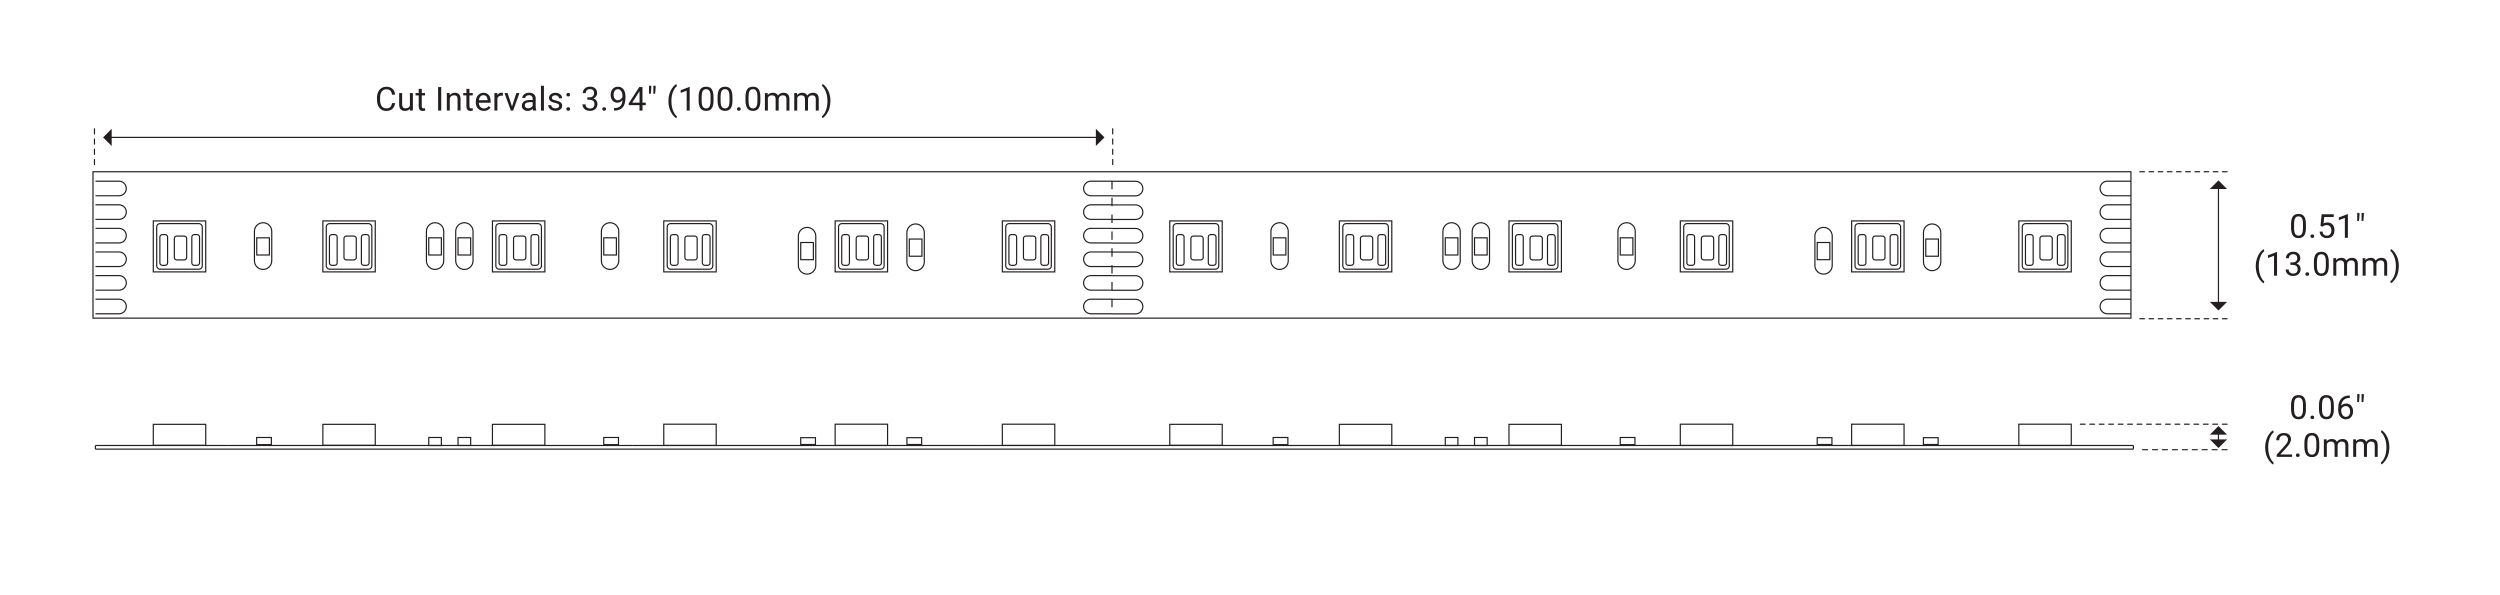 <?xml version="1.0" encoding="UTF-8"?>
<svg xmlns="http://www.w3.org/2000/svg" id="Labels" viewBox="0 0 528.24 125.63">
  <defs>
    <style>
      .cls-1 {
        stroke-dasharray: 0 0 1.78 1.78;
      }

      .cls-1, .cls-2, .cls-3, .cls-4, .cls-5, .cls-6, .cls-7 {
        fill: none;
        stroke: #231f20;
        stroke-width: .25px;
      }

      .cls-1, .cls-7 {
        stroke-miterlimit: 10;
      }

      .cls-2 {
        stroke-dasharray: 0 0 1 1;
      }

      .cls-2, .cls-3, .cls-4, .cls-5, .cls-6 {
        stroke-linecap: round;
        stroke-linejoin: round;
      }

      .cls-3 {
        stroke-dasharray: 0 0 .97 .97;
      }

      .cls-8 {
        fill: #231f20;
      }

      .cls-5 {
        stroke-dasharray: 0 0 1.08 1.08;
      }

      .cls-6 {
        stroke-dasharray: 0 0 1.05 1.05;
      }
    </style>
  </defs>
  <line class="cls-4" x1="468.75" y1="38.38" x2="468.75" y2="63.88"></line>
  <polygon class="cls-8" points="470.57 39.94 466.93 39.94 468.75 38.11 470.57 39.94"></polygon>
  <polygon class="cls-8" points="470.57 63.79 466.93 63.79 468.75 65.61 470.57 63.79"></polygon>
  <line class="cls-3" x1="470.57" y1="36.29" x2="452.12" y2="36.29"></line>
  <line class="cls-3" x1="470.57" y1="67.35" x2="452.12" y2="67.35"></line>
  <g>
    <path class="cls-8" d="M487.24,48.12c0,.74-.13,1.29-.38,1.65-.25,.36-.65,.54-1.19,.54s-.92-.18-1.18-.53c-.25-.35-.39-.88-.4-1.58v-.84c0-.73,.13-1.28,.38-1.63s.65-.53,1.19-.53,.93,.17,1.18,.51,.38,.87,.39,1.59v.82Zm-.63-.86c0-.54-.08-.93-.23-1.17s-.39-.37-.71-.37-.56,.12-.71,.37c-.15,.24-.22,.62-.23,1.12v1.01c0,.54,.08,.93,.23,1.19,.16,.26,.39,.38,.71,.38s.54-.12,.7-.36c.15-.24,.23-.62,.24-1.14v-1.04Z"></path>
    <path class="cls-8" d="M488.19,49.91c0-.11,.03-.2,.1-.27,.06-.07,.16-.11,.29-.11s.23,.04,.3,.11c.07,.07,.1,.16,.1,.27s-.03,.19-.1,.26-.17,.11-.3,.11-.23-.04-.29-.11c-.07-.07-.1-.16-.1-.26Z"></path>
    <path class="cls-8" d="M490.31,47.75l.25-2.48h2.55v.58h-2.01l-.15,1.36c.24-.14,.52-.21,.83-.21,.45,0,.81,.15,1.08,.45s.4,.7,.4,1.21-.14,.92-.42,1.21c-.28,.29-.66,.44-1.16,.44-.44,0-.8-.12-1.08-.37-.28-.24-.44-.58-.48-1.01h.6c.04,.28,.14,.5,.3,.64s.38,.22,.65,.22c.29,0,.52-.1,.69-.3,.17-.2,.25-.48,.25-.83,0-.33-.09-.6-.27-.8-.18-.2-.42-.3-.72-.3-.28,0-.49,.06-.65,.18l-.17,.14-.51-.13Z"></path>
    <path class="cls-8" d="M496.1,50.25h-.64v-4.21l-1.27,.47v-.57l1.81-.68h.1v5Z"></path>
    <path class="cls-8" d="M498.55,45.46l-.1,1.22h-.38v-1.69h.48v.46Zm.92,0l-.1,1.22h-.38v-1.69h.48v.46Z"></path>
  </g>
  <g>
    <path class="cls-8" d="M476.63,56.23c0-.52,.07-1.01,.21-1.48,.14-.47,.34-.9,.62-1.29,.27-.39,.56-.66,.85-.82l.13,.42c-.33,.26-.61,.65-.82,1.17-.21,.52-.33,1.11-.35,1.76v.29c0,.88,.16,1.64,.48,2.29,.19,.39,.42,.69,.69,.91l-.13,.39c-.3-.17-.59-.45-.87-.85-.54-.77-.81-1.7-.81-2.78Z"></path>
    <path class="cls-8" d="M481.13,58.25h-.64v-4.21l-1.27,.47v-.57l1.81-.68h.1v5Z"></path>
    <path class="cls-8" d="M483.96,55.45h.48c.3,0,.53-.08,.7-.24,.17-.15,.26-.36,.26-.62,0-.58-.29-.88-.87-.88-.27,0-.49,.08-.65,.23s-.24,.36-.24,.62h-.63c0-.39,.14-.72,.43-.98s.66-.39,1.1-.39c.47,0,.84,.12,1.1,.37,.27,.25,.4,.59,.4,1.04,0,.22-.07,.43-.21,.63-.14,.2-.33,.35-.57,.46,.27,.09,.48,.23,.63,.43,.15,.2,.22,.45,.22,.74,0,.45-.15,.8-.44,1.06-.29,.26-.67,.39-1.14,.39s-.85-.13-1.14-.38c-.29-.25-.44-.59-.44-1h.64c0,.26,.09,.47,.26,.63,.17,.16,.4,.24,.69,.24,.31,0,.54-.08,.7-.24,.16-.16,.24-.39,.24-.69s-.09-.51-.27-.67c-.18-.15-.43-.23-.77-.24h-.48v-.52Z"></path>
    <path class="cls-8" d="M487.12,57.91c0-.11,.03-.2,.1-.27,.06-.07,.16-.11,.29-.11s.23,.04,.3,.11c.07,.07,.1,.16,.1,.27s-.03,.19-.1,.26-.17,.11-.3,.11-.23-.04-.29-.11c-.07-.07-.1-.16-.1-.26Z"></path>
    <path class="cls-8" d="M492.07,56.12c0,.74-.13,1.29-.38,1.65-.25,.36-.65,.54-1.19,.54s-.92-.18-1.18-.53c-.25-.35-.39-.88-.4-1.58v-.84c0-.73,.13-1.28,.38-1.63s.65-.53,1.19-.53,.93,.17,1.18,.51,.38,.87,.39,1.59v.82Zm-.63-.86c0-.54-.08-.93-.23-1.17s-.39-.37-.71-.37-.56,.12-.71,.37c-.15,.24-.22,.62-.23,1.12v1.01c0,.54,.08,.93,.23,1.19,.16,.26,.39,.38,.71,.38s.54-.12,.7-.36c.15-.24,.23-.62,.24-1.14v-1.04Z"></path>
    <path class="cls-8" d="M493.6,54.55l.02,.41c.27-.32,.64-.48,1.1-.48,.52,0,.87,.2,1.06,.59,.12-.18,.28-.32,.48-.43s.43-.16,.7-.16c.81,0,1.22,.43,1.24,1.29v2.48h-.63v-2.44c0-.26-.06-.46-.18-.59s-.32-.2-.61-.2c-.23,0-.43,.07-.58,.21-.16,.14-.25,.33-.27,.57v2.45h-.64v-2.42c0-.54-.26-.81-.79-.81-.42,0-.7,.18-.85,.53v2.7h-.63v-3.7h.6Z"></path>
    <path class="cls-8" d="M499.8,54.55l.02,.41c.27-.32,.64-.48,1.1-.48,.52,0,.87,.2,1.06,.59,.12-.18,.28-.32,.48-.43s.43-.16,.7-.16c.81,0,1.22,.43,1.24,1.29v2.48h-.63v-2.44c0-.26-.06-.46-.18-.59s-.32-.2-.61-.2c-.23,0-.43,.07-.58,.21-.16,.14-.25,.33-.27,.57v2.45h-.64v-2.42c0-.54-.26-.81-.79-.81-.42,0-.7,.18-.85,.53v2.7h-.63v-3.7h.6Z"></path>
    <path class="cls-8" d="M506.86,56.26c0,.51-.07,1-.2,1.46-.13,.47-.34,.9-.61,1.29s-.56,.67-.86,.84l-.13-.39c.35-.27,.63-.69,.85-1.25s.32-1.19,.33-1.89v-.11c0-.48-.05-.92-.15-1.33-.1-.41-.24-.78-.42-1.11-.18-.33-.38-.58-.6-.76l.13-.39c.3,.17,.59,.44,.86,.83,.27,.39,.48,.82,.61,1.29s.2,.97,.2,1.51Z"></path>
  </g>
  <path class="cls-7" d="M304.95,94.13h29.98m12.85,0h29.98m-201.27,0h29.97m184.14,0h60.19m-188.66,0h29.98m-72.8,0h29.98m-201.27,0h29.98m55.67,0h29.97m-72.8,0h29.97m-100.63,0h14.99m184.14,0h-12.85m55.67,0h-12.85m-72.8,0h-12.85m-72.8,0h-12.85m55.67,0h-12.85m-72.8,0h-12.85m415.62,.77v-.77m-430.61,.77v-.77m0,.77H450.78m-103.01-.77h-12.85m55.67,0h-12.85m-72.8,0h-12.85"></path>
  <rect class="cls-7" x="90.59" y="92.44" width="2.67" height="1.69"></rect>
  <rect class="cls-7" x="96.78" y="92.44" width="2.67" height="1.69"></rect>
  <rect class="cls-7" x="32.39" y="89.66" width="11.08" height="4.43"></rect>
  <rect class="cls-7" x="54.23" y="92.44" width="3.11" height="1.51"></rect>
  <rect class="cls-7" x="127.57" y="92.44" width="3.11" height="1.51"></rect>
  <rect class="cls-7" x="68.22" y="89.66" width="11.07" height="4.43"></rect>
  <rect class="cls-7" x="104.05" y="89.66" width="11.08" height="4.43"></rect>
  <rect class="cls-7" x="169.19" y="92.48" width="3.11" height="1.44"></rect>
  <rect class="cls-7" x="140.25" y="89.63" width="11.08" height="4.49"></rect>
  <rect class="cls-7" x="191.63" y="92.48" width="3.11" height="1.44"></rect>
  <rect class="cls-7" x="176.46" y="89.63" width="11.08" height="4.49"></rect>
  <rect class="cls-7" x="211.79" y="89.63" width="11.08" height="4.49"></rect>
  <rect class="cls-7" x="305.38" y="92.44" width="2.67" height="1.69"></rect>
  <rect class="cls-7" x="311.56" y="92.44" width="2.67" height="1.69"></rect>
  <rect class="cls-7" x="247.17" y="89.66" width="11.08" height="4.43"></rect>
  <rect class="cls-7" x="269.01" y="92.44" width="3.11" height="1.51"></rect>
  <rect class="cls-7" x="342.35" y="92.44" width="3.11" height="1.51"></rect>
  <rect class="cls-7" x="283" y="89.66" width="11.08" height="4.43"></rect>
  <rect class="cls-7" x="318.84" y="89.66" width="11.08" height="4.43"></rect>
  <rect class="cls-7" x="383.97" y="92.48" width="3.11" height="1.44"></rect>
  <rect class="cls-7" x="355.04" y="89.63" width="11.08" height="4.49"></rect>
  <rect class="cls-7" x="406.41" y="92.48" width="3.11" height="1.44"></rect>
  <rect class="cls-7" x="391.24" y="89.63" width="11.08" height="4.49"></rect>
  <rect class="cls-7" x="426.57" y="89.63" width="11.08" height="4.49"></rect>
  <rect class="cls-7" x="19.65" y="36.29" width="430.61" height="30.93"></rect>
  <rect class="cls-7" x="54.25" y="50.25" width="2.67" height="3.63"></rect>
  <path class="cls-7" d="M55.59,47.06h0c-1.01,0-1.83,.82-1.83,1.83v6.21c0,1.01,.82,1.83,1.83,1.83s1.83-.82,1.83-1.83v-6.21c0-1.01-.82-1.83-1.83-1.83Z"></path>
  <rect class="cls-7" x="90.59" y="50.25" width="2.67" height="3.63"></rect>
  <path class="cls-7" d="M91.93,47.06h0c-1.01,0-1.83,.82-1.83,1.83v6.21c0,1.01,.82,1.83,1.83,1.83s1.83-.82,1.83-1.83v-6.21c0-1.01-.82-1.83-1.83-1.83Z"></path>
  <rect class="cls-7" x="96.78" y="50.25" width="2.67" height="3.63"></rect>
  <path class="cls-7" d="M98.12,47.06h0c-1.01,0-1.83,.82-1.83,1.83v6.21c0,1.01,.82,1.83,1.83,1.83s1.83-.82,1.83-1.83v-6.21c0-1.01-.82-1.83-1.83-1.83Z"></path>
  <rect class="cls-7" x="127.57" y="50.25" width="2.67" height="3.63"></rect>
  <path class="cls-7" d="M128.9,47.06h0c-1.01,0-1.83,.82-1.83,1.83v6.21c0,1.01,.82,1.83,1.83,1.83s1.84-.82,1.84-1.83v-6.21c0-1.01-.82-1.83-1.84-1.83Z"></path>
  <rect class="cls-7" x="169.19" y="51.24" width="2.67" height="3.63"></rect>
  <path class="cls-7" d="M170.53,48.05h0c-1.01,0-1.84,.82-1.84,1.83v6.21c0,1.01,.82,1.83,1.84,1.83s1.84-.82,1.84-1.83v-6.21c0-1.01-.82-1.83-1.84-1.83Z"></path>
  <rect class="cls-7" x="192.13" y="50.51" width="2.67" height="3.63"></rect>
  <path class="cls-7" d="M193.46,47.32h0c-1.01,0-1.84,.82-1.84,1.83v6.21c0,1.01,.82,1.83,1.84,1.83s1.84-.82,1.84-1.83v-6.21c0-1.01-.82-1.83-1.84-1.83Z"></path>
  <path class="cls-7" d="M234.96,63.22h-4.46c-.85,0-1.54,.69-1.54,1.54s.69,1.54,1.54,1.54h4.46m0-8.07h-4.46c-.85,0-1.54,.69-1.54,1.54s.69,1.54,1.54,1.54h4.46m0-8.07h-4.46c-.85,0-1.54,.69-1.54,1.54s.69,1.54,1.54,1.54h4.46m0-8.07h-4.46c-.85,0-1.54,.69-1.54,1.54s.69,1.54,1.54,1.54h4.46m0-8.06h-4.46c-.85,0-1.54,.69-1.54,1.54s.69,1.54,1.54,1.54h4.46m0-8.07h-4.46c-.85,0-1.54,.69-1.54,1.54s.69,1.54,1.54,1.54h4.46M20.17,63.22h4.98c.85,0,1.54,.69,1.54,1.54s-.69,1.54-1.54,1.54h-4.98m0-8.07h4.98c.85,0,1.54,.69,1.54,1.54s-.69,1.54-1.54,1.54h-4.98m0-8.07h4.98c.85,0,1.54,.69,1.54,1.54s-.69,1.54-1.54,1.54h-4.98m0-8.07h4.98c.85,0,1.54,.69,1.54,1.54s-.69,1.54-1.54,1.54h-4.98m0-8.06h4.98c.85,0,1.54,.69,1.54,1.54s-.69,1.54-1.54,1.54h-4.98m0-8.07h4.98c.85,0,1.54,.69,1.54,1.54s-.69,1.54-1.54,1.54h-4.98"></path>
  <rect class="cls-7" x="32.39" y="46.68" width="11.08" height="10.77"></rect>
  <path class="cls-7" d="M37.35,49.88h1.58c.28,0,.51,.23,.51,.51v4.02c0,.28-.23,.51-.51,.51h-1.58c-.28,0-.51-.23-.51-.51v-4.02c0-.28,.23-.51,.51-.51Z"></path>
  <path class="cls-7" d="M34.9,56.06h-.61c-.28,0-.51-.23-.51-.51v-5.47c0-.28,.23-.51,.51-.51h.61c.28,0,.51,.23,.51,.51v5.47c0,.28-.23,.51-.51,.51Zm6.75,0h-.61c-.28,0-.51-.23-.51-.51v-5.47c0-.28,.23-.51,.51-.51h.61c.28,0,.51,.23,.51,.51v5.47c0,.28-.23,.51-.51,.51Z"></path>
  <rect class="cls-7" x="33.11" y="47.25" width="9.63" height="9.63" rx=".69" ry=".69"></rect>
  <rect class="cls-7" x="68.22" y="46.68" width="11.07" height="10.77"></rect>
  <path class="cls-7" d="M73.19,49.88h1.58c.28,0,.51,.23,.51,.51v4.02c0,.28-.23,.51-.51,.51h-1.58c-.28,0-.51-.23-.51-.51v-4.02c0-.28,.23-.51,.51-.51Z"></path>
  <path class="cls-7" d="M70.73,56.06h-.61c-.28,0-.51-.23-.51-.51v-5.47c0-.28,.23-.51,.51-.51h.61c.28,0,.51,.23,.51,.51v5.47c0,.28-.23,.51-.51,.51Zm6.75,0h-.61c-.28,0-.51-.23-.51-.51v-5.47c0-.28,.23-.51,.51-.51h.61c.28,0,.51,.23,.51,.51v5.47c0,.28-.23,.51-.51,.51Z"></path>
  <rect class="cls-7" x="68.94" y="47.25" width="9.63" height="9.63" rx=".69" ry=".69"></rect>
  <rect class="cls-7" x="104.05" y="46.68" width="11.08" height="10.77"></rect>
  <path class="cls-7" d="M109.02,49.88h1.58c.28,0,.51,.23,.51,.51v4.02c0,.28-.23,.51-.51,.51h-1.58c-.28,0-.51-.23-.51-.51v-4.02c0-.28,.23-.51,.51-.51Z"></path>
  <path class="cls-7" d="M106.57,56.06h-.61c-.28,0-.51-.23-.51-.51v-5.47c0-.28,.23-.51,.51-.51h.61c.28,0,.51,.23,.51,.51v5.47c0,.28-.23,.51-.51,.51Zm6.75,0h-.61c-.28,0-.51-.23-.51-.51v-5.47c0-.28,.23-.51,.51-.51h.61c.28,0,.51,.23,.51,.51v5.47c0,.28-.23,.51-.51,.51Z"></path>
  <path class="cls-7" d="M105.46,47.25h8.25c.38,0,.69,.31,.69,.69v8.25c0,.38-.31,.69-.69,.69h-8.25c-.38,0-.69-.31-.69-.69v-8.25c0-.38,.31-.69,.69-.69Z"></path>
  <rect class="cls-7" x="140.25" y="46.68" width="11.08" height="10.77"></rect>
  <path class="cls-7" d="M145.22,49.88h1.58c.28,0,.51,.23,.51,.51v4.02c0,.28-.23,.51-.51,.51h-1.58c-.28,0-.51-.23-.51-.51v-4.02c0-.28,.23-.51,.51-.51Z"></path>
  <path class="cls-7" d="M142.77,56.06h-.61c-.28,0-.51-.23-.51-.51v-5.47c0-.28,.23-.51,.51-.51h.61c.28,0,.51,.23,.51,.51v5.47c0,.28-.23,.51-.51,.51Zm6.75,0h-.61c-.28,0-.51-.23-.51-.51v-5.47c0-.28,.23-.51,.51-.51h.61c.28,0,.51,.23,.51,.51v5.47c0,.28-.23,.51-.51,.51Z"></path>
  <rect class="cls-7" x="140.98" y="47.25" width="9.63" height="9.63" rx=".69" ry=".69"></rect>
  <rect class="cls-7" x="176.46" y="46.68" width="11.08" height="10.77"></rect>
  <path class="cls-7" d="M181.42,49.88h1.58c.28,0,.51,.23,.51,.51v4.02c0,.28-.23,.51-.51,.51h-1.58c-.28,0-.51-.23-.51-.51v-4.02c0-.28,.23-.51,.51-.51Z"></path>
  <path class="cls-7" d="M178.97,56.06h-.61c-.28,0-.51-.23-.51-.51v-5.47c0-.28,.23-.51,.51-.51h.61c.28,0,.51,.23,.51,.51v5.47c0,.28-.23,.51-.51,.51Zm6.75,0h-.61c-.28,0-.51-.23-.51-.51v-5.47c0-.28,.23-.51,.51-.51h.61c.28,0,.51,.23,.51,.51v5.47c0,.28-.23,.51-.51,.51Z"></path>
  <path class="cls-7" d="M177.87,47.25h8.25c.38,0,.69,.31,.69,.69v8.25c0,.38-.31,.69-.69,.69h-8.25c-.38,0-.69-.31-.69-.69v-8.25c0-.38,.31-.69,.69-.69Z"></path>
  <rect class="cls-7" x="211.79" y="46.68" width="11.08" height="10.77"></rect>
  <path class="cls-7" d="M216.76,49.88h1.58c.28,0,.51,.23,.51,.51v4.02c0,.28-.23,.51-.51,.51h-1.58c-.28,0-.51-.23-.51-.51v-4.02c0-.28,.23-.51,.51-.51Z"></path>
  <path class="cls-7" d="M214.3,56.06h-.61c-.28,0-.51-.23-.51-.51v-5.47c0-.28,.23-.51,.51-.51h.61c.28,0,.51,.23,.51,.51v5.47c0,.28-.23,.51-.51,.51Zm6.75,0h-.61c-.28,0-.51-.23-.51-.51v-5.47c0-.28,.23-.51,.51-.51h.61c.28,0,.51,.23,.51,.51v5.47c0,.28-.23,.51-.51,.51Z"></path>
  <rect class="cls-7" x="212.51" y="47.25" width="9.63" height="9.63" rx=".69" ry=".69"></rect>
  <rect class="cls-7" x="269.03" y="50.25" width="2.67" height="3.63"></rect>
  <path class="cls-7" d="M270.37,47.06h0c-1.01,0-1.83,.82-1.83,1.83v6.21c0,1.01,.82,1.83,1.83,1.83s1.83-.82,1.83-1.83v-6.21c0-1.01-.82-1.83-1.83-1.83Z"></path>
  <rect class="cls-7" x="305.38" y="50.25" width="2.67" height="3.63"></rect>
  <path class="cls-7" d="M306.71,47.06h0c-1.01,0-1.83,.82-1.83,1.83v6.21c0,1.01,.82,1.83,1.83,1.83s1.83-.82,1.83-1.83v-6.21c0-1.01-.82-1.83-1.83-1.83Z"></path>
  <rect class="cls-7" x="311.56" y="50.25" width="2.67" height="3.63"></rect>
  <path class="cls-7" d="M312.9,47.06h0c-1.01,0-1.83,.82-1.83,1.83v6.21c0,1.01,.82,1.83,1.83,1.83s1.83-.82,1.83-1.83v-6.21c0-1.01-.82-1.83-1.83-1.83Z"></path>
  <rect class="cls-7" x="342.35" y="50.25" width="2.67" height="3.63"></rect>
  <path class="cls-7" d="M343.69,47.06h0c-1.01,0-1.83,.82-1.83,1.83v6.21c0,1.01,.82,1.83,1.83,1.83s1.83-.82,1.83-1.83v-6.21c0-1.01-.82-1.83-1.83-1.83Z"></path>
  <rect class="cls-7" x="383.97" y="51.24" width="2.67" height="3.63"></rect>
  <path class="cls-7" d="M385.31,48.05h0c-1.01,0-1.83,.82-1.83,1.83v6.21c0,1.01,.82,1.83,1.83,1.83s1.83-.82,1.83-1.83v-6.21c0-1.01-.82-1.83-1.83-1.83Z"></path>
  <rect class="cls-7" x="406.91" y="50.51" width="2.67" height="3.63"></rect>
  <path class="cls-7" d="M408.25,47.32h0c-1.01,0-1.83,.82-1.83,1.83v6.21c0,1.01,.82,1.83,1.83,1.83s1.83-.82,1.83-1.83v-6.21c0-1.01-.82-1.83-1.83-1.83Z"></path>
  <path class="cls-7" d="M450.26,63.22h-4.98c-.85,0-1.54,.69-1.54,1.54s.69,1.54,1.54,1.54h4.98m0-8.07h-4.98c-.85,0-1.54,.69-1.54,1.54s.69,1.54,1.54,1.54h4.98m0-8.07h-4.98c-.85,0-1.54,.69-1.54,1.54s.69,1.54,1.54,1.54h4.98m0-8.07h-4.98c-.85,0-1.54,.69-1.54,1.54s.69,1.54,1.54,1.54h4.98m0-8.06h-4.98c-.85,0-1.54,.69-1.54,1.54s.69,1.54,1.54,1.54h4.98m0-8.07h-4.98c-.85,0-1.54,.69-1.54,1.54s.69,1.54,1.54,1.54h4.98m-215.3,21.88h4.98c.85,0,1.54,.69,1.54,1.54s-.69,1.54-1.54,1.54h-4.98m0-8.07h4.98c.85,0,1.54,.69,1.54,1.54s-.69,1.54-1.54,1.54h-4.98m0-8.07h4.98c.85,0,1.54,.69,1.54,1.54s-.69,1.54-1.54,1.54h-4.98m0-8.07h4.98c.85,0,1.54,.69,1.54,1.54s-.69,1.54-1.54,1.54h-4.98m0-8.06h4.98c.85,0,1.54,.69,1.54,1.54s-.69,1.54-1.54,1.54h-4.98m0-8.07h4.98c.85,0,1.54,.69,1.54,1.54s-.69,1.54-1.54,1.54h-4.98"></path>
  <rect class="cls-7" x="247.17" y="46.68" width="11.08" height="10.77"></rect>
  <path class="cls-7" d="M252.14,49.88h1.58c.28,0,.51,.23,.51,.51v4.02c0,.28-.23,.51-.51,.51h-1.58c-.28,0-.51-.23-.51-.51v-4.02c0-.28,.23-.51,.51-.51Z"></path>
  <path class="cls-7" d="M249.68,56.06h-.61c-.28,0-.51-.23-.51-.51v-5.47c0-.28,.23-.51,.51-.51h.61c.28,0,.51,.23,.51,.51v5.47c0,.28-.23,.51-.51,.51Zm6.75,0h-.61c-.28,0-.51-.23-.51-.51v-5.47c0-.28,.23-.51,.51-.51h.61c.28,0,.51,.23,.51,.51v5.47c0,.28-.23,.51-.51,.51Z"></path>
  <path class="cls-7" d="M248.58,47.25h8.25c.38,0,.69,.31,.69,.69v8.25c0,.38-.31,.69-.69,.69h-8.25c-.38,0-.69-.31-.69-.69v-8.25c0-.38,.31-.69,.69-.69Z"></path>
  <rect class="cls-7" x="283" y="46.68" width="11.08" height="10.77"></rect>
  <rect class="cls-7" x="287.46" y="49.88" width="2.59" height="5.04" rx=".51" ry=".51"></rect>
  <path class="cls-7" d="M285.52,56.06h-.61c-.28,0-.51-.23-.51-.51v-5.47c0-.28,.23-.51,.51-.51h.61c.28,0,.51,.23,.51,.51v5.47c0,.28-.23,.51-.51,.51Zm6.75,0h-.61c-.28,0-.51-.23-.51-.51v-5.47c0-.28,.23-.51,.51-.51h.61c.28,0,.51,.23,.51,.51v5.47c0,.28-.23,.51-.51,.51Z"></path>
  <path class="cls-7" d="M284.42,47.25h8.25c.38,0,.69,.31,.69,.69v8.25c0,.38-.31,.69-.69,.69h-8.25c-.38,0-.69-.31-.69-.69v-8.25c0-.38,.31-.69,.69-.69Z"></path>
  <rect class="cls-7" x="318.84" y="46.68" width="11.08" height="10.77"></rect>
  <path class="cls-7" d="M323.8,49.88h1.58c.28,0,.51,.23,.51,.51v4.02c0,.28-.23,.51-.51,.51h-1.58c-.28,0-.51-.23-.51-.51v-4.02c0-.28,.23-.51,.51-.51Z"></path>
  <path class="cls-7" d="M321.35,56.06h-.61c-.28,0-.51-.23-.51-.51v-5.47c0-.28,.23-.51,.51-.51h.61c.28,0,.51,.23,.51,.51v5.47c0,.28-.23,.51-.51,.51Zm6.75,0h-.61c-.28,0-.51-.23-.51-.51v-5.47c0-.28,.23-.51,.51-.51h.61c.28,0,.51,.23,.51,.51v5.47c0,.28-.23,.51-.51,.51Z"></path>
  <path class="cls-7" d="M320.25,47.25h8.25c.38,0,.69,.31,.69,.69v8.25c0,.38-.31,.69-.69,.69h-8.25c-.38,0-.69-.31-.69-.69v-8.25c0-.38,.31-.69,.69-.69Z"></path>
  <rect class="cls-7" x="355.04" y="46.68" width="11.08" height="10.77"></rect>
  <path class="cls-7" d="M360,49.88h1.58c.28,0,.51,.23,.51,.51v4.02c0,.28-.23,.51-.51,.51h-1.58c-.28,0-.51-.23-.51-.51v-4.02c0-.28,.23-.51,.51-.51Z"></path>
  <path class="cls-7" d="M357.55,56.06h-.61c-.28,0-.51-.23-.51-.51v-5.47c0-.28,.23-.51,.51-.51h.61c.28,0,.51,.23,.51,.51v5.47c0,.28-.23,.51-.51,.51Zm6.75,0h-.61c-.28,0-.51-.23-.51-.51v-5.47c0-.28,.23-.51,.51-.51h.61c.28,0,.51,.23,.51,.51v5.47c0,.28-.23,.51-.51,.51Z"></path>
  <path class="cls-7" d="M356.45,47.25h8.25c.38,0,.69,.31,.69,.69v8.25c0,.38-.31,.69-.69,.69h-8.25c-.38,0-.69-.31-.69-.69v-8.25c0-.38,.31-.69,.69-.69Z"></path>
  <rect class="cls-7" x="391.24" y="46.68" width="11.08" height="10.77"></rect>
  <rect class="cls-7" x="395.7" y="49.88" width="2.59" height="5.04" rx=".51" ry=".51"></rect>
  <path class="cls-7" d="M393.75,56.06h-.61c-.28,0-.51-.23-.51-.51v-5.47c0-.28,.23-.51,.51-.51h.61c.28,0,.51,.23,.51,.51v5.47c0,.28-.23,.51-.51,.51Zm6.75,0h-.61c-.28,0-.51-.23-.51-.51v-5.47c0-.28,.23-.51,.51-.51h.61c.28,0,.51,.23,.51,.51v5.47c0,.28-.23,.51-.51,.51Z"></path>
  <path class="cls-7" d="M392.65,47.25h8.25c.38,0,.69,.31,.69,.69v8.25c0,.38-.31,.69-.69,.69h-8.25c-.38,0-.69-.31-.69-.69v-8.25c0-.38,.31-.69,.69-.69Z"></path>
  <rect class="cls-7" x="426.57" y="46.68" width="11.08" height="10.77"></rect>
  <path class="cls-7" d="M431.54,49.88h1.58c.28,0,.51,.23,.51,.51v4.02c0,.28-.23,.51-.51,.51h-1.58c-.28,0-.51-.23-.51-.51v-4.02c0-.28,.23-.51,.51-.51Z"></path>
  <path class="cls-7" d="M429.09,56.06h-.61c-.28,0-.51-.23-.51-.51v-5.47c0-.28,.23-.51,.51-.51h.61c.28,0,.51,.23,.51,.51v5.47c0,.28-.23,.51-.51,.51Zm6.75,0h-.61c-.28,0-.51-.23-.51-.51v-5.47c0-.28,.23-.51,.51-.51h.61c.28,0,.51,.23,.51,.51v5.47c0,.28-.23,.51-.51,.51Z"></path>
  <path class="cls-7" d="M427.99,47.25h8.25c.38,0,.69,.31,.69,.69v8.25c0,.38-.31,.69-.69,.69h-8.25c-.38,0-.69-.31-.69-.69v-8.25c0-.38,.31-.69,.69-.69Z"></path>
  <line class="cls-1" x1="234.96" y1="38.22" x2="234.96" y2="64.97"></line>
  <line class="cls-4" x1="468.75" y1="93.05" x2="468.75" y2="91.75"></line>
  <polygon class="cls-8" points="470.57 91.85 466.93 91.85 468.75 90.02 470.57 91.85"></polygon>
  <polygon class="cls-8" points="470.57 92.85 466.93 92.85 468.75 94.67 470.57 92.85"></polygon>
  <line class="cls-2" x1="470.57" y1="89.63" x2="439.45" y2="89.63"></line>
  <line class="cls-6" x1="470.57" y1="95.02" x2="452.64" y2="95.02"></line>
  <g>
    <path class="cls-8" d="M487.24,86.4c0,.74-.13,1.29-.38,1.65-.25,.36-.65,.54-1.19,.54s-.92-.18-1.18-.53c-.25-.35-.39-.88-.4-1.58v-.84c0-.73,.13-1.28,.38-1.63s.65-.53,1.19-.53,.93,.17,1.18,.51,.38,.87,.39,1.59v.82Zm-.63-.86c0-.54-.08-.93-.23-1.17s-.39-.37-.71-.37-.56,.12-.71,.37c-.15,.24-.22,.62-.23,1.12v1.01c0,.54,.08,.93,.23,1.19,.16,.26,.39,.38,.71,.38s.54-.12,.7-.36c.15-.24,.23-.62,.24-1.14v-1.04Z"></path>
    <path class="cls-8" d="M488.19,88.19c0-.11,.03-.2,.1-.27,.06-.07,.16-.11,.29-.11s.23,.04,.3,.11c.07,.07,.1,.16,.1,.27s-.03,.19-.1,.26-.17,.11-.3,.11-.23-.04-.29-.11c-.07-.07-.1-.16-.1-.26Z"></path>
    <path class="cls-8" d="M493.14,86.4c0,.74-.13,1.29-.38,1.65-.25,.36-.65,.54-1.19,.54s-.92-.18-1.18-.53c-.25-.35-.39-.88-.4-1.58v-.84c0-.73,.13-1.28,.38-1.63s.65-.53,1.19-.53,.93,.17,1.18,.51,.38,.87,.39,1.59v.82Zm-.63-.86c0-.54-.08-.93-.23-1.17s-.39-.37-.71-.37-.56,.12-.71,.37c-.15,.24-.22,.62-.23,1.12v1.01c0,.54,.08,.93,.23,1.19,.16,.26,.39,.38,.71,.38s.54-.12,.7-.36c.15-.24,.23-.62,.24-1.14v-1.04Z"></path>
    <path class="cls-8" d="M496.5,83.55v.54h-.12c-.49,0-.88,.16-1.18,.44-.29,.28-.46,.68-.51,1.19,.26-.3,.62-.45,1.07-.45s.78,.15,1.04,.46c.26,.31,.39,.7,.39,1.18,0,.51-.14,.92-.42,1.23-.28,.31-.65,.46-1.12,.46s-.86-.18-1.16-.55c-.3-.37-.44-.84-.44-1.41v-.24c0-.92,.2-1.62,.59-2.1s.97-.73,1.75-.74h.11Zm-.83,2.24c-.22,0-.42,.07-.6,.2-.18,.13-.31,.29-.38,.49v.23c0,.41,.09,.74,.28,.99,.19,.25,.42,.38,.69,.38s.51-.1,.67-.31c.16-.21,.25-.48,.25-.82s-.08-.62-.25-.83-.38-.32-.66-.32Z"></path>
    <path class="cls-8" d="M498.55,83.74l-.1,1.22h-.38v-1.69h.48v.46Zm.92,0l-.1,1.22h-.38v-1.69h.48v.46Z"></path>
  </g>
  <g>
    <path class="cls-8" d="M478.62,94.51c0-.52,.07-1.01,.21-1.48,.14-.47,.34-.9,.62-1.29,.27-.39,.56-.66,.85-.82l.13,.42c-.33,.26-.61,.65-.82,1.17-.21,.52-.33,1.11-.35,1.76v.29c0,.88,.16,1.64,.48,2.29,.19,.39,.42,.69,.69,.91l-.13,.39c-.3-.17-.59-.45-.87-.85-.54-.77-.81-1.7-.81-2.78Z"></path>
    <path class="cls-8" d="M484.31,96.53h-3.26v-.46l1.72-1.91c.25-.29,.43-.52,.53-.71,.1-.18,.15-.37,.15-.56,0-.26-.08-.47-.24-.64-.16-.17-.37-.25-.63-.25-.31,0-.56,.09-.73,.27-.17,.18-.26,.43-.26,.75h-.63c0-.46,.15-.83,.44-1.11s.69-.42,1.18-.42c.46,0,.83,.12,1.1,.36,.27,.24,.4,.57,.4,.97,0,.49-.31,1.07-.94,1.75l-1.33,1.45h2.5v.52Z"></path>
    <path class="cls-8" d="M485.12,96.19c0-.11,.03-.2,.1-.27,.06-.07,.16-.11,.29-.11s.23,.04,.3,.11c.07,.07,.1,.16,.1,.27s-.03,.19-.1,.26-.17,.11-.3,.11-.23-.04-.29-.11c-.07-.07-.1-.16-.1-.26Z"></path>
    <path class="cls-8" d="M490.06,94.4c0,.74-.13,1.29-.38,1.65-.25,.36-.65,.54-1.19,.54s-.92-.18-1.18-.53c-.25-.35-.39-.88-.4-1.58v-.84c0-.73,.13-1.28,.38-1.63s.65-.53,1.19-.53,.93,.17,1.18,.51,.38,.87,.39,1.59v.82Zm-.63-.86c0-.54-.08-.93-.23-1.17s-.39-.37-.71-.37-.56,.12-.71,.37c-.15,.24-.22,.62-.23,1.12v1.01c0,.54,.08,.93,.23,1.19,.16,.26,.39,.38,.71,.38s.54-.12,.7-.36c.15-.24,.23-.62,.24-1.14v-1.04Z"></path>
    <path class="cls-8" d="M491.6,92.83l.02,.41c.27-.32,.64-.48,1.1-.48,.52,0,.87,.2,1.06,.59,.12-.18,.28-.32,.48-.43s.43-.16,.7-.16c.81,0,1.22,.43,1.24,1.29v2.48h-.63v-2.44c0-.26-.06-.46-.18-.59s-.32-.2-.61-.2c-.23,0-.43,.07-.58,.21-.16,.14-.25,.33-.27,.57v2.45h-.64v-2.42c0-.54-.26-.81-.79-.81-.42,0-.7,.18-.85,.53v2.7h-.63v-3.7h.6Z"></path>
    <path class="cls-8" d="M497.8,92.83l.02,.41c.27-.32,.64-.48,1.1-.48,.52,0,.87,.2,1.06,.59,.12-.18,.28-.32,.48-.43s.43-.16,.7-.16c.81,0,1.22,.43,1.24,1.29v2.48h-.63v-2.44c0-.26-.06-.46-.18-.59s-.32-.2-.61-.2c-.23,0-.43,.07-.58,.21-.16,.14-.25,.33-.27,.57v2.45h-.64v-2.42c0-.54-.26-.81-.79-.81-.42,0-.7,.18-.85,.53v2.7h-.63v-3.7h.6Z"></path>
    <path class="cls-8" d="M504.86,94.54c0,.51-.07,1-.2,1.46-.13,.47-.34,.9-.61,1.29s-.56,.67-.86,.84l-.13-.39c.35-.27,.63-.69,.85-1.25s.32-1.19,.33-1.89v-.11c0-.48-.05-.92-.15-1.33-.1-.41-.24-.78-.42-1.11-.18-.33-.38-.58-.6-.76l.13-.39c.3,.17,.59,.44,.86,.83,.27,.39,.48,.82,.61,1.29s.2,.97,.2,1.51Z"></path>
  </g>
  <line class="cls-4" x1="22.05" y1="29.03" x2="231.64" y2="29.03"></line>
  <polygon class="cls-8" points="23.6 27.21 23.6 30.85 21.78 29.03 23.6 27.21"></polygon>
  <polygon class="cls-8" points="231.55 27.21 231.55 30.85 233.37 29.03 231.55 27.21"></polygon>
  <line class="cls-5" x1="19.96" y1="27.21" x2="19.96" y2="34.77"></line>
  <line class="cls-5" x1="235.11" y1="27.21" x2="235.11" y2="34.77"></line>
  <g>
    <path class="cls-8" d="M83.48,21.79c-.06,.53-.26,.93-.58,1.22-.33,.29-.76,.43-1.3,.43-.59,0-1.06-.21-1.41-.63-.35-.42-.53-.99-.53-1.69v-.48c0-.46,.08-.87,.25-1.22,.17-.35,.4-.62,.7-.81,.3-.19,.65-.28,1.05-.28,.53,0,.95,.15,1.27,.44,.32,.29,.5,.7,.56,1.23h-.66c-.06-.4-.18-.69-.37-.86-.19-.18-.46-.27-.8-.27-.42,0-.75,.15-.99,.46s-.36,.75-.36,1.32v.48c0,.54,.11,.97,.34,1.29s.54,.48,.95,.48c.37,0,.64-.08,.84-.25,.2-.17,.32-.45,.39-.86h.66Z"></path>
    <path class="cls-8" d="M86.63,23c-.25,.29-.61,.43-1.08,.43-.39,0-.69-.11-.9-.34-.21-.23-.31-.57-.31-1.02v-2.41h.63v2.39c0,.56,.23,.84,.68,.84,.48,0,.8-.18,.96-.54v-2.69h.63v3.7h-.6v-.37Z"></path>
    <path class="cls-8" d="M89.12,18.77v.9h.69v.49h-.69v2.3c0,.15,.03,.26,.09,.33s.17,.11,.31,.11c.07,0,.17-.01,.3-.04v.51c-.17,.05-.33,.07-.49,.07-.28,0-.5-.09-.64-.26-.14-.17-.22-.41-.22-.73v-2.29h-.67v-.49h.67v-.9h.63Z"></path>
    <path class="cls-8" d="M93.23,23.37h-.66v-4.98h.66v4.98Z"></path>
    <path class="cls-8" d="M95,19.67l.02,.46c.28-.36,.65-.53,1.11-.53,.78,0,1.18,.44,1.18,1.32v2.44h-.63v-2.45c0-.27-.06-.46-.18-.59-.12-.13-.31-.19-.56-.19-.21,0-.38,.05-.54,.16-.15,.11-.28,.25-.36,.43v2.63h-.63v-3.7h.6Z"></path>
    <path class="cls-8" d="M99.19,18.77v.9h.69v.49h-.69v2.3c0,.15,.03,.26,.09,.33s.17,.11,.31,.11c.07,0,.17-.01,.3-.04v.51c-.17,.05-.33,.07-.49,.07-.28,0-.5-.09-.64-.26-.14-.17-.21-.41-.21-.73v-2.29h-.67v-.49h.67v-.9h.63Z"></path>
    <path class="cls-8" d="M102.22,23.43c-.5,0-.91-.17-1.22-.49s-.47-.77-.47-1.32v-.12c0-.37,.07-.69,.21-.98,.14-.29,.34-.51,.59-.68,.25-.16,.52-.24,.82-.24,.48,0,.85,.16,1.12,.48,.27,.32,.4,.77,.4,1.36v.26h-2.5c0,.36,.12,.66,.32,.88s.46,.34,.78,.34c.22,0,.41-.05,.57-.14,.16-.09,.29-.21,.41-.36l.39,.3c-.31,.48-.77,.71-1.39,.71Zm-.08-3.32c-.26,0-.47,.09-.64,.28-.17,.19-.28,.45-.32,.78h1.85v-.05c-.02-.32-.11-.57-.26-.75-.16-.18-.37-.26-.63-.26Z"></path>
    <path class="cls-8" d="M106.25,20.23c-.1-.02-.2-.02-.31-.02-.41,0-.7,.18-.84,.53v2.62h-.63v-3.7h.62v.43c.22-.33,.51-.5,.89-.5,.12,0,.22,.02,.28,.05v.59Z"></path>
    <path class="cls-8" d="M108.18,22.51l.92-2.84h.65l-1.33,3.7h-.48l-1.34-3.7h.65l.94,2.84Z"></path>
    <path class="cls-8" d="M112.65,23.37c-.04-.07-.07-.2-.09-.39-.29,.31-.65,.46-1.05,.46-.37,0-.66-.1-.9-.31s-.35-.47-.35-.78c0-.38,.15-.68,.44-.9s.71-.32,1.24-.32h.62v-.29c0-.22-.07-.4-.2-.53-.13-.13-.33-.2-.58-.2-.23,0-.42,.06-.57,.17-.15,.11-.23,.25-.23,.41h-.64c0-.18,.07-.36,.2-.54,.13-.17,.31-.31,.53-.41,.22-.1,.47-.15,.74-.15,.43,0,.76,.11,1,.32,.24,.21,.37,.51,.38,.88v1.7c0,.34,.04,.61,.13,.81v.05h-.66Zm-1.05-.48c.2,0,.39-.05,.56-.15s.31-.24,.39-.4v-.76h-.5c-.78,0-1.16,.23-1.16,.68,0,.2,.07,.35,.2,.46,.13,.11,.3,.17,.51,.17Z"></path>
    <path class="cls-8" d="M114.93,23.37h-.63v-5.25h.63v5.25Z"></path>
    <path class="cls-8" d="M118.17,22.39c0-.17-.06-.3-.19-.4s-.35-.18-.67-.24c-.32-.07-.57-.15-.76-.25-.19-.1-.33-.21-.42-.34-.09-.13-.13-.29-.13-.47,0-.3,.13-.56,.38-.77,.26-.21,.58-.31,.98-.31,.42,0,.76,.11,1.02,.33,.26,.22,.39,.49,.39,.83h-.64c0-.17-.07-.32-.22-.45-.15-.13-.33-.19-.56-.19s-.41,.05-.54,.15-.2,.23-.2,.39c0,.15,.06,.27,.18,.34,.12,.08,.34,.15,.65,.22,.32,.07,.57,.16,.77,.25,.2,.1,.34,.22,.44,.35s.14,.31,.14,.5c0,.33-.13,.6-.4,.79-.26,.2-.61,.3-1.03,.3-.3,0-.56-.05-.79-.16-.23-.1-.41-.25-.54-.44-.13-.19-.19-.39-.19-.61h.63c.01,.21,.1,.38,.25,.5,.16,.12,.37,.19,.63,.19,.24,0,.43-.05,.58-.15,.14-.1,.22-.23,.22-.39Z"></path>
    <path class="cls-8" d="M119.67,23.03c0-.11,.03-.2,.1-.27,.06-.07,.16-.11,.29-.11s.23,.04,.3,.11c.07,.07,.1,.16,.1,.27s-.03,.19-.1,.26-.17,.11-.3,.11-.23-.04-.29-.11c-.07-.07-.1-.16-.1-.26Zm0-3.02c0-.11,.03-.2,.1-.27,.07-.07,.16-.11,.29-.11s.23,.04,.29,.11c.07,.07,.1,.16,.1,.27s-.03,.19-.1,.26c-.07,.07-.17,.11-.29,.11s-.23-.04-.29-.11c-.06-.07-.1-.16-.1-.26Z"></path>
    <path class="cls-8" d="M124.1,20.57h.47c.3,0,.53-.08,.7-.24,.17-.15,.26-.36,.26-.62,0-.58-.29-.88-.87-.88-.27,0-.49,.08-.65,.23s-.24,.36-.24,.62h-.63c0-.39,.14-.72,.43-.98s.65-.39,1.1-.39c.47,0,.84,.12,1.1,.37,.27,.25,.4,.59,.4,1.04,0,.22-.07,.43-.21,.63-.14,.2-.33,.35-.57,.46,.27,.09,.48,.23,.63,.43,.15,.2,.22,.45,.22,.74,0,.45-.15,.8-.44,1.06-.29,.26-.67,.39-1.14,.39s-.85-.13-1.14-.38c-.29-.25-.44-.59-.44-1h.64c0,.26,.08,.47,.26,.63s.4,.24,.69,.24c.3,0,.54-.08,.7-.24,.16-.16,.24-.39,.24-.69s-.09-.51-.27-.67c-.18-.15-.43-.23-.77-.24h-.47v-.52Z"></path>
    <path class="cls-8" d="M127.26,23.03c0-.11,.03-.2,.1-.27,.06-.07,.16-.11,.29-.11s.23,.04,.3,.11c.07,.07,.1,.16,.1,.27s-.03,.19-.1,.26c-.07,.07-.17,.11-.3,.11s-.23-.04-.29-.11c-.07-.07-.1-.16-.1-.26Z"></path>
    <path class="cls-8" d="M131.51,21.18c-.13,.16-.29,.28-.47,.38s-.38,.14-.6,.14c-.29,0-.54-.07-.75-.21-.21-.14-.38-.34-.49-.6-.12-.26-.17-.54-.17-.85,0-.33,.06-.63,.19-.9,.13-.27,.31-.47,.54-.61s.5-.21,.81-.21c.49,0,.88,.18,1.16,.55,.28,.37,.43,.87,.43,1.51v.18c0,.97-.19,1.68-.57,2.12s-.96,.67-1.73,.69h-.12v-.54h.13c.52,0,.92-.14,1.2-.41s.43-.68,.46-1.25Zm-.97,0c.21,0,.41-.06,.59-.2,.18-.13,.31-.29,.39-.48v-.25c0-.42-.09-.75-.27-1.01-.18-.26-.41-.39-.68-.39s-.5,.11-.67,.32c-.17,.21-.25,.49-.25,.84s.08,.62,.24,.84,.38,.33,.65,.33Z"></path>
    <path class="cls-8" d="M135.76,21.69h.69v.52h-.69v1.16h-.64v-1.16h-2.27v-.37l2.23-3.45h.67v3.3Zm-2.18,0h1.55v-2.44l-.08,.14-1.47,2.3Z"></path>
    <path class="cls-8" d="M137.61,18.58l-.1,1.22h-.38v-1.69h.48v.46Zm.92,0l-.1,1.22h-.38v-1.69h.48v.46Z"></path>
    <path class="cls-8" d="M141.23,21.35c0-.52,.07-1.01,.21-1.48,.14-.47,.34-.9,.62-1.29,.27-.39,.56-.66,.85-.82l.13,.42c-.33,.26-.61,.65-.82,1.17-.21,.52-.33,1.11-.35,1.76v.29c0,.88,.16,1.64,.48,2.29,.19,.39,.42,.69,.69,.91l-.13,.39c-.3-.17-.59-.45-.87-.85-.54-.77-.81-1.7-.81-2.78Z"></path>
    <path class="cls-8" d="M145.73,23.37h-.64v-4.21l-1.27,.47v-.57l1.81-.68h.1v5Z"></path>
    <path class="cls-8" d="M150.77,21.24c0,.74-.13,1.29-.38,1.65s-.65,.54-1.19,.54-.92-.18-1.18-.53c-.26-.35-.39-.88-.4-1.58v-.84c0-.73,.13-1.28,.38-1.63s.65-.53,1.19-.53,.93,.17,1.18,.51,.38,.87,.39,1.59v.82Zm-.63-.86c0-.54-.08-.93-.23-1.17s-.39-.37-.71-.37-.56,.12-.71,.37c-.15,.24-.22,.62-.23,1.12v1.01c0,.54,.08,.93,.23,1.19,.16,.26,.39,.38,.71,.38s.54-.12,.7-.36c.15-.24,.23-.62,.24-1.14v-1.04Z"></path>
    <path class="cls-8" d="M154.77,21.24c0,.74-.13,1.29-.38,1.65s-.65,.54-1.19,.54-.92-.18-1.18-.53c-.26-.35-.39-.88-.4-1.58v-.84c0-.73,.13-1.28,.38-1.63s.65-.53,1.19-.53,.93,.17,1.18,.51,.38,.87,.39,1.59v.82Zm-.63-.86c0-.54-.08-.93-.23-1.17s-.39-.37-.71-.37-.56,.12-.71,.37c-.15,.24-.22,.62-.23,1.12v1.01c0,.54,.08,.93,.23,1.19,.16,.26,.39,.38,.71,.38s.54-.12,.7-.36c.15-.24,.23-.62,.24-1.14v-1.04Z"></path>
    <path class="cls-8" d="M155.72,23.03c0-.11,.03-.2,.1-.27,.06-.07,.16-.11,.29-.11s.23,.04,.3,.11c.07,.07,.1,.16,.1,.27s-.03,.19-.1,.26c-.07,.07-.17,.11-.3,.11s-.23-.04-.29-.11c-.07-.07-.1-.16-.1-.26Z"></path>
    <path class="cls-8" d="M160.67,21.24c0,.74-.13,1.29-.38,1.65s-.65,.54-1.19,.54-.92-.18-1.18-.53c-.25-.35-.39-.88-.4-1.58v-.84c0-.73,.13-1.28,.38-1.63s.65-.53,1.19-.53,.93,.17,1.18,.51,.38,.87,.39,1.59v.82Zm-.63-.86c0-.54-.08-.93-.23-1.17s-.39-.37-.71-.37-.56,.12-.71,.37c-.15,.24-.22,.62-.23,1.12v1.01c0,.54,.08,.93,.23,1.19,.16,.26,.39,.38,.71,.38s.54-.12,.7-.36c.15-.24,.23-.62,.24-1.14v-1.04Z"></path>
    <path class="cls-8" d="M162.2,19.67l.02,.41c.27-.32,.64-.48,1.1-.48,.52,0,.87,.2,1.06,.59,.12-.18,.28-.32,.48-.43,.2-.11,.43-.16,.7-.16,.81,0,1.22,.43,1.24,1.29v2.48h-.63v-2.44c0-.26-.06-.46-.18-.59-.12-.13-.32-.2-.61-.2-.23,0-.43,.07-.58,.21-.16,.14-.25,.33-.27,.57v2.45h-.64v-2.42c0-.54-.26-.81-.79-.81-.42,0-.7,.18-.85,.53v2.7h-.63v-3.7h.6Z"></path>
    <path class="cls-8" d="M168.4,19.67l.02,.41c.27-.32,.64-.48,1.1-.48,.52,0,.87,.2,1.06,.59,.12-.18,.28-.32,.48-.43,.2-.11,.43-.16,.7-.16,.81,0,1.22,.43,1.24,1.29v2.48h-.63v-2.44c0-.26-.06-.46-.18-.59-.12-.13-.32-.2-.61-.2-.23,0-.43,.07-.58,.21-.16,.14-.25,.33-.27,.57v2.45h-.64v-2.42c0-.54-.26-.81-.79-.81-.42,0-.7,.18-.85,.53v2.7h-.63v-3.7h.6Z"></path>
    <path class="cls-8" d="M175.46,21.38c0,.51-.07,1-.2,1.46-.13,.47-.34,.9-.61,1.29-.27,.39-.56,.67-.86,.84l-.13-.39c.35-.27,.63-.69,.85-1.25,.21-.57,.32-1.19,.33-1.89v-.11c0-.48-.05-.92-.15-1.33-.1-.41-.24-.78-.42-1.11-.18-.33-.38-.58-.6-.76l.13-.39c.3,.17,.59,.44,.86,.83,.27,.39,.48,.82,.61,1.29,.14,.47,.2,.97,.2,1.51Z"></path>
  </g>
</svg>
